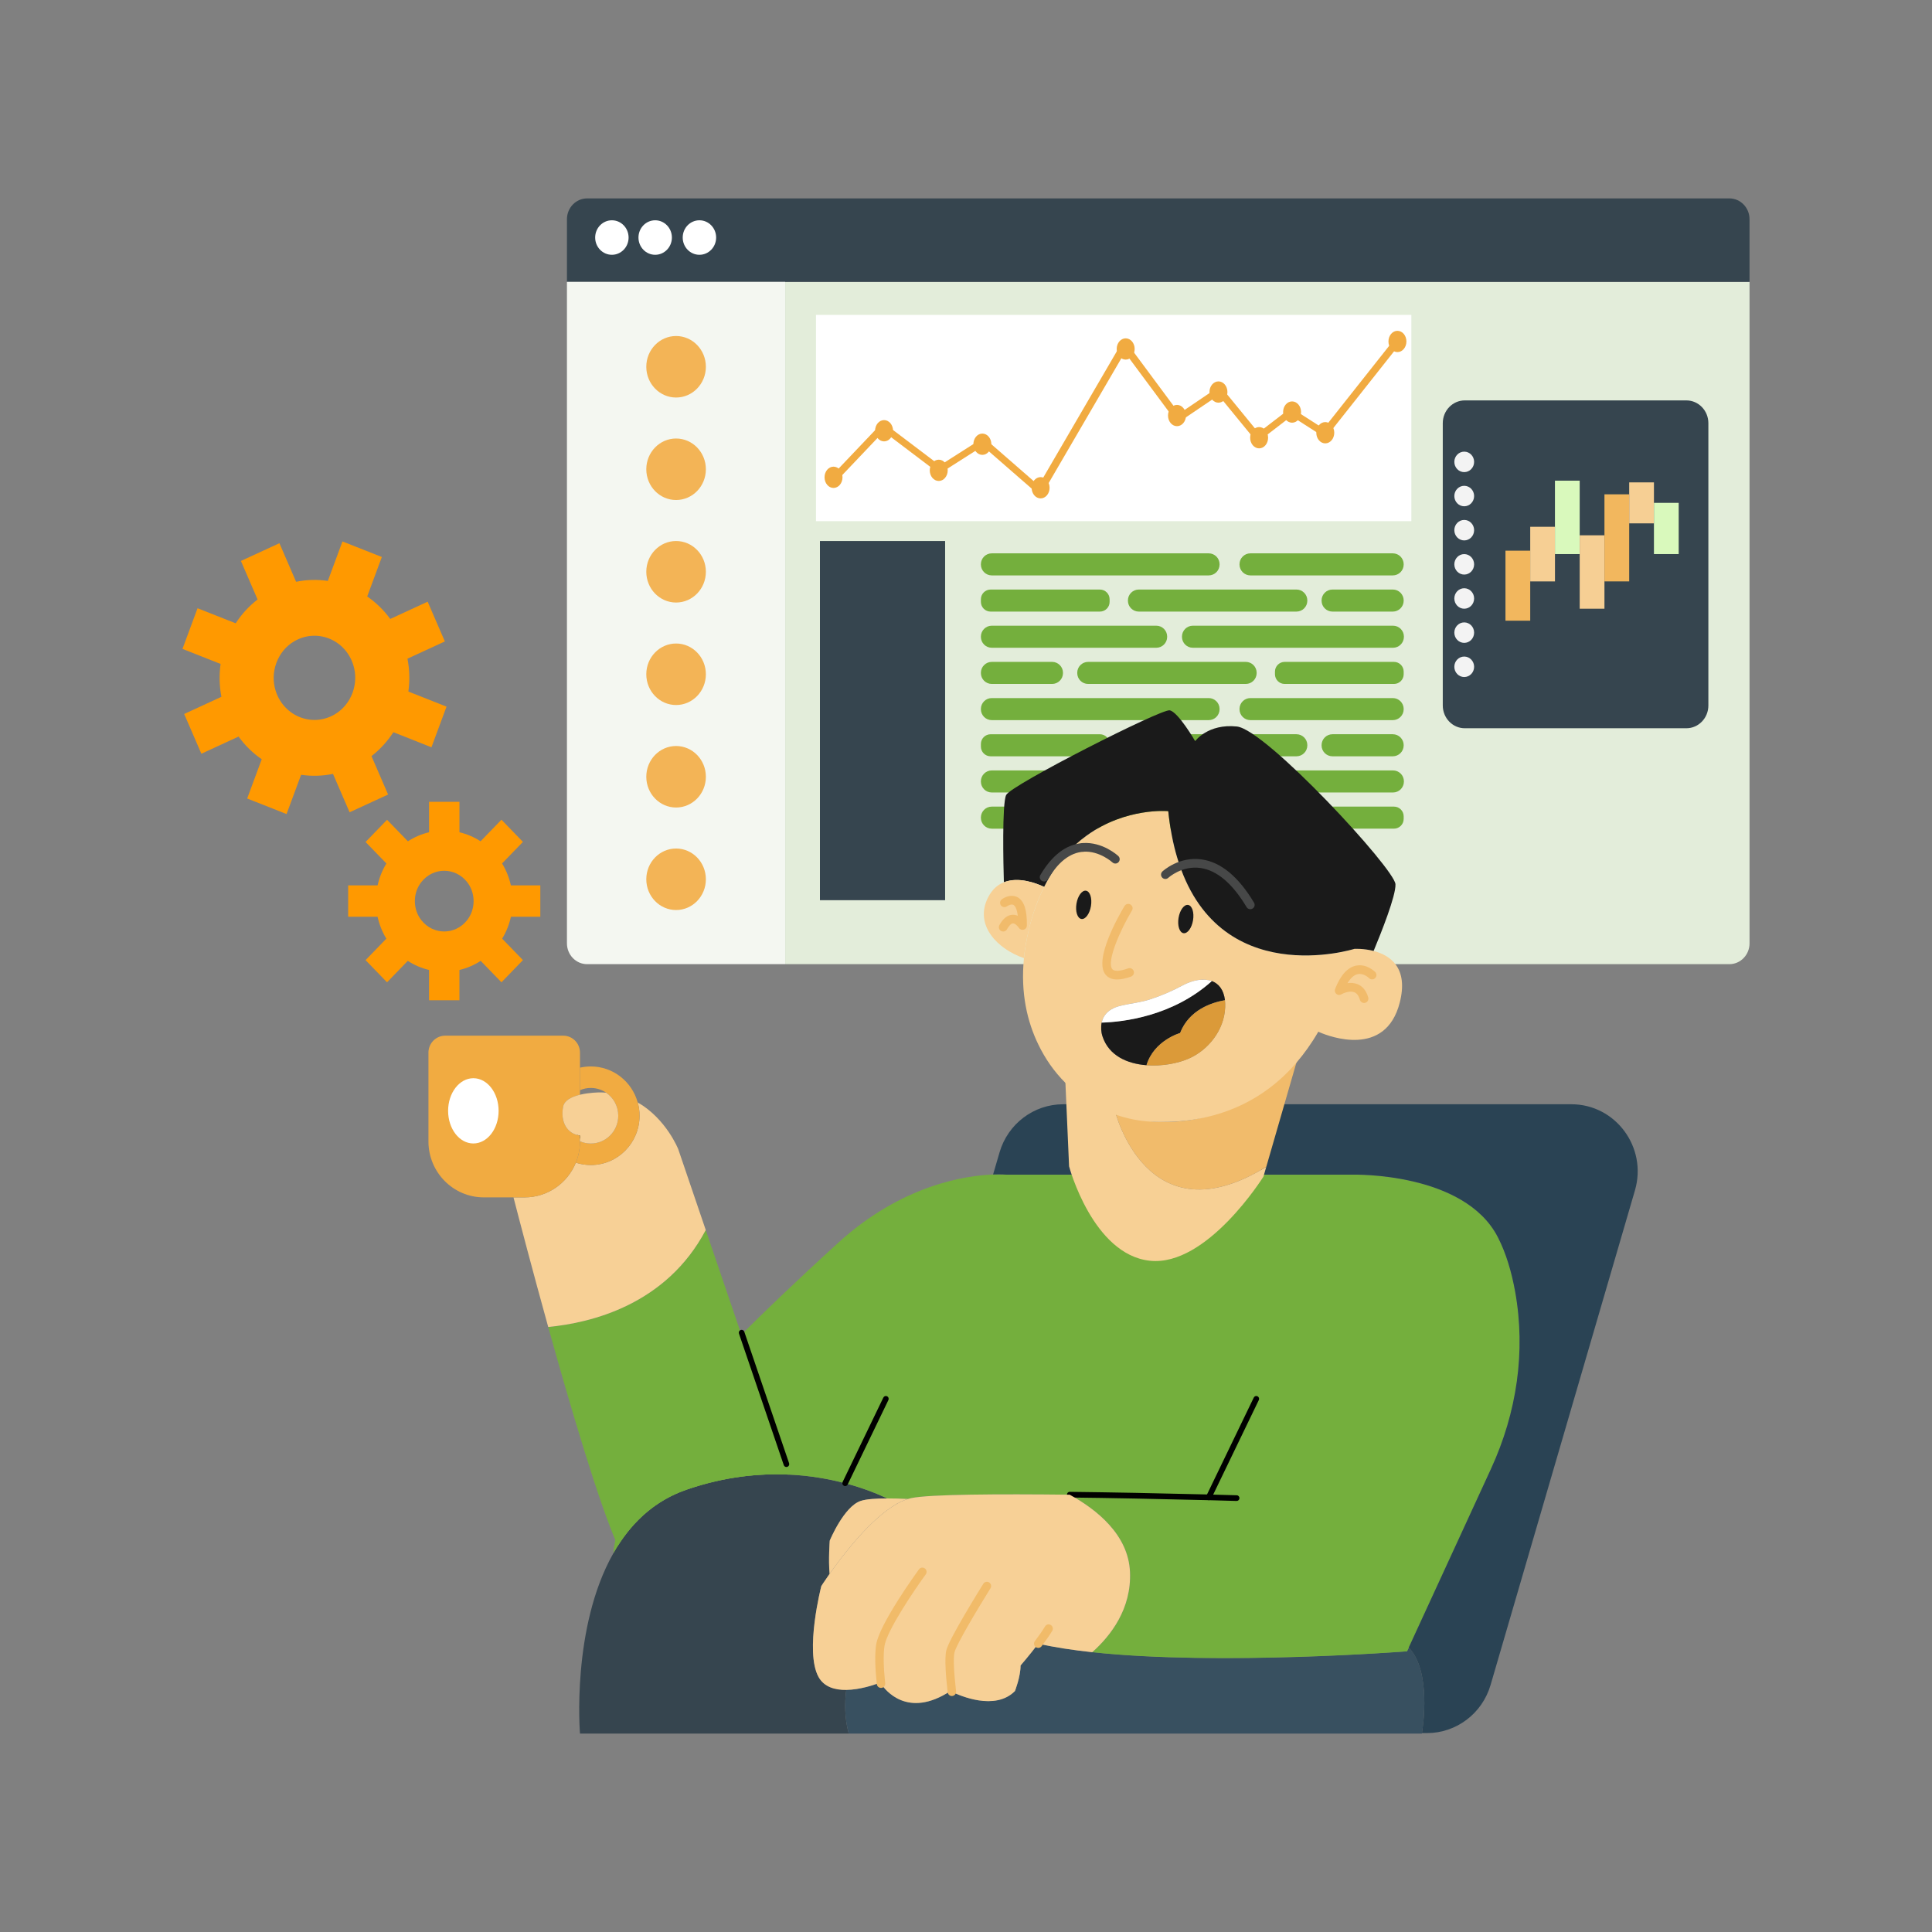 <svg id="SvgjsSvg1762" width="360" height="360" xmlns="http://www.w3.org/2000/svg" version="1.1" xmlns:xlink="http://www.w3.org/1999/xlink" xmlns:svgjs="http://svgjs.com/svgjs"><rect width="100%" height="100%" fill="#808080" stroke="none"/><defs id="SvgjsDefs1763"></defs><g id="SvgjsG1764"><svg xmlns="http://www.w3.org/2000/svg" enable-background="new 0 0 1000 1000" viewBox="0 0 1000 1000" width="360" height="360"><path fill="#e3edda" d="M406.42,499.05h488.69c5.77,0,10.45-4.83,10.45-10.79V145.89H406.42V499.05z" class="colorecedda svgShape"></path><path fill="#36454f" d="M895.11,102.69H303.9c-5.77,0-10.45,4.83-10.45,10.79v32.41h112.96h499.14v-32.41
					C905.56,107.52,900.88,102.69,895.11,102.69z" class="color239476 svgShape"></path><path fill="#f4f7f1" d="M293.45,145.89v342.37c0,5.96,4.68,10.79,10.45,10.79h102.51V145.89H293.45z" class="colorf7f6f1 svgShape"></path><ellipse cx="349.94" cy="189.84" fill="#f3b456" rx="15.42" ry="15.92" class="colorf3c256 svgShape"></ellipse><ellipse cx="349.94" cy="242.89" fill="#f3b456" rx="15.42" ry="15.92" class="colorf3c256 svgShape"></ellipse><ellipse cx="349.94" cy="295.95" fill="#f3b456" rx="15.42" ry="15.92" class="colorf3c256 svgShape"></ellipse><ellipse cx="349.94" cy="349" fill="#f3b456" rx="15.42" ry="15.92" class="colorf3c256 svgShape"></ellipse><ellipse cx="349.94" cy="402.05" fill="#f3b456" rx="15.42" ry="15.92" class="colorf3c256 svgShape"></ellipse><ellipse cx="349.94" cy="455.11" fill="#f3b456" rx="15.42" ry="15.92" class="colorf3c256 svgShape"></ellipse><rect width="64.79" height="185.91" x="424.4" y="280.03" fill="#36454f" class="color239476 svgShape"></rect><ellipse cx="316.71" cy="122.95" fill="#ffffff" rx="8.65" ry="8.93" class="colorfff svgShape"></ellipse><ellipse cx="339.12" cy="122.95" fill="#ffffff" rx="8.65" ry="8.93" class="colorfff svgShape"></ellipse><ellipse cx="362.02" cy="122.95" fill="#ffffff" rx="8.65" ry="8.93" class="colorfff svgShape"></ellipse><rect width="308.16" height="106.78" x="422.36" y="162.98" fill="#ffffff" class="colorfff svgShape"></rect><path fill="#f1ab41" d="M538.15,255.78c-0.54,0-1.06-0.18-1.44-0.51l-27.99-24.37l-21.16,13.48c-0.77,0.49-1.84,0.45-2.55-0.09
						l-27.64-20.93l-23.91,25.16c-0.68,0.72-1.94,0.84-2.8,0.27c-0.86-0.57-1.01-1.61-0.33-2.33l25.24-26.55
						c0.34-0.36,0.85-0.59,1.4-0.62c0.55-0.04,1.09,0.12,1.5,0.43l27.99,21.19l21.26-13.54c0.81-0.51,1.95-0.44,2.65,0.17
						l27.24,23.72l42.58-73.08c0.32-0.54,0.97-0.9,1.69-0.93c0.74-0.03,1.41,0.27,1.8,0.79l26.7,36.01l19.49-13.19
						c0.43-0.29,0.99-0.42,1.54-0.35c0.55,0.07,1.04,0.32,1.36,0.71l18.62,22.75l15.57-11.97c0.71-0.55,1.8-0.59,2.57-0.1
						l15.57,9.97l37.34-47.18c0.61-0.76,1.84-0.98,2.76-0.47c0.92,0.5,1.17,1.53,0.57,2.3l-38.52,48.68
						c-0.3,0.38-0.79,0.65-1.33,0.72c-0.55,0.07-1.11-0.04-1.54-0.32l-15.94-10.21l-16.03,12.33c-0.43,0.33-1,0.48-1.58,0.43
						c-0.58-0.05-1.09-0.31-1.42-0.71l-18.7-22.85l-19.57,13.24c-0.44,0.3-1.02,0.43-1.59,0.35c-0.57-0.08-1.06-0.36-1.36-0.76
						l-25.99-35.04l-42.25,72.51c-0.28,0.49-0.84,0.83-1.48,0.92C538.36,255.78,538.26,255.78,538.15,255.78z" class="colorf16741 svgShape"></path><ellipse cx="431.43" cy="247.05" fill="#f1ab41" rx="4.65" ry="5.51" class="colorf16741 svgShape"></ellipse><ellipse cx="457.59" cy="222.95" fill="#f1ab41" rx="4.65" ry="5.51" class="colorf16741 svgShape"></ellipse><ellipse cx="485.89" cy="243.44" fill="#f1ab41" rx="4.65" ry="5.51" class="colorf16741 svgShape"></ellipse><ellipse cx="508.47" cy="229.93" fill="#f1ab41" rx="4.65" ry="5.51" class="colorf16741 svgShape"></ellipse><ellipse cx="538.62" cy="252.46" fill="#f1ab41" rx="4.65" ry="5.51" class="colorf16741 svgShape"></ellipse><ellipse cx="582.65" cy="180.63" fill="#f1ab41" rx="4.65" ry="5.51" class="colorf16741 svgShape"></ellipse><ellipse cx="609.21" cy="215.08" fill="#f1ab41" rx="4.65" ry="5.51" class="colorf16741 svgShape"></ellipse><ellipse cx="630.67" cy="202.92" fill="#f1ab41" rx="4.65" ry="5.51" class="colorf16741 svgShape"></ellipse><ellipse cx="651.72" cy="226.56" fill="#f1ab41" rx="4.65" ry="5.51" class="colorf16741 svgShape"></ellipse><ellipse cx="668.78" cy="213.28" fill="#f1ab41" rx="4.65" ry="5.51" class="colorf16741 svgShape"></ellipse><ellipse cx="685.96" cy="223.98" fill="#f1ab41" rx="4.65" ry="5.51" class="colorf16741 svgShape"></ellipse><ellipse cx="723.31" cy="176.74" fill="#f1ab41" rx="4.65" ry="5.51" class="colorf16741 svgShape"></ellipse><path fill="#36454f" d="M872.86,207.25l-114.69,0c-6.29,0-11.39,5.28-11.39,11.79v8.54v137.57c0,6.51,5.1,11.79,11.39,11.79h114.69
					c6.29,0,11.39-5.28,11.39-11.79V227.58v-8.54C884.25,212.53,879.15,207.25,872.86,207.25z" class="color31384f svgShape"></path><rect width="12.81" height="36.24" x="779.23" y="285.03" fill="#f2b75e" class="colorf2765e svgShape"></rect><rect width="12.81" height="28.28" x="792.04" y="272.66" fill="#f6cf94" class="colorf6a194 svgShape"></rect><rect width="12.81" height="38" x="804.84" y="248.79" fill="#d9f9bc" class="colorf9c3bc svgShape"></rect><rect width="12.81" height="38" x="817.65" y="277.07" fill="#f6cf94" class="colorf6a194 svgShape"></rect><rect width="12.81" height="45.07" x="830.46" y="255.86" fill="#f2b75e" class="colorf2765e svgShape"></rect><rect width="12.81" height="21.21" x="843.27" y="249.68" fill="#f6cf94" class="colorf6a194 svgShape"></rect><rect width="12.81" height="26.51" x="856.08" y="260.28" fill="#d9f9bc" class="colorf9c3bc svgShape"></rect><ellipse cx="757.88" cy="239.07" fill="#f3f3f3" rx="5.12" ry="5.3" class="colorf3f3f3 svgShape"></ellipse><ellipse cx="757.88" cy="256.75" fill="#f3f3f3" rx="5.12" ry="5.3" class="colorf3f3f3 svgShape"></ellipse><ellipse cx="757.88" cy="274.42" fill="#f3f3f3" rx="5.12" ry="5.3" class="colorf3f3f3 svgShape"></ellipse><ellipse cx="757.88" cy="292.1" fill="#f3f3f3" rx="5.12" ry="5.3" class="colorf3f3f3 svgShape"></ellipse><ellipse cx="757.88" cy="309.77" fill="#f3f3f3" rx="5.12" ry="5.3" class="colorf3f3f3 svgShape"></ellipse><ellipse cx="757.88" cy="327.45" fill="#f3f3f3" rx="5.12" ry="5.3" class="colorf3f3f3 svgShape"></ellipse><ellipse cx="757.88" cy="345.13" fill="#f3f3f3" rx="5.12" ry="5.3" class="colorf3f3f3 svgShape"></ellipse><path fill="#74af3d" d="M625.63 297.83h-112.3c-3.09 0-5.62-2.53-5.62-5.62v-.18c0-3.09 2.53-5.62 5.62-5.62h112.3c3.09 0 5.62 2.53 5.62 5.62v.18C631.25 295.3 628.72 297.83 625.63 297.83zM720.92 297.83h-73.73c-3.09 0-5.62-2.53-5.62-5.62v-.18c0-3.09 2.53-5.62 5.62-5.62h73.73c3.09 0 5.62 2.53 5.62 5.62v.18C726.54 295.3 724.01 297.83 720.92 297.83zM569.32 316.56h-56.6c-2.76 0-5.01-2.26-5.01-5.01v-1.39c0-2.76 2.26-5.01 5.01-5.01h56.6c2.76 0 5.01 2.26 5.01 5.01v1.39C574.33 314.3 572.08 316.56 569.32 316.56zM671.05 316.56h-81.62c-3.09 0-5.62-2.53-5.62-5.62v-.18c0-3.09 2.53-5.62 5.62-5.62h81.62c3.09 0 5.62 2.53 5.62 5.62v.18C676.67 314.03 674.14 316.56 671.05 316.56zM720.92 316.56h-31.25c-3.09 0-5.62-2.53-5.62-5.62v-.18c0-3.09 2.53-5.62 5.62-5.62h31.25c3.09 0 5.62 2.53 5.62 5.62v.18C726.54 314.03 724.01 316.56 720.92 316.56zM664.93 342.59l56.6 0c2.76 0 5.01 2.26 5.01 5.01V349c0 2.76-2.26 5.01-5.01 5.01l-56.6 0c-2.76 0-5.01-2.26-5.01-5.01v-1.39C659.92 344.85 662.18 342.59 664.93 342.59zM563.2 342.59l81.62 0c3.09 0 5.62 2.53 5.62 5.62v.18c0 3.09-2.53 5.62-5.62 5.62l-81.62 0c-3.09 0-5.62-2.53-5.62-5.62v-.18C557.58 345.12 560.11 342.59 563.2 342.59zM513.33 342.59l31.25 0c3.09 0 5.62 2.53 5.62 5.62v.18c0 3.09-2.53 5.62-5.62 5.62l-31.25 0c-3.09 0-5.62-2.53-5.62-5.62v-.18C507.71 345.12 510.24 342.59 513.33 342.59zM598.5 335.28h-85.17c-3.09 0-5.62-2.53-5.62-5.62v-.18c0-3.09 2.53-5.62 5.62-5.62h85.17c3.09 0 5.62 2.53 5.62 5.62v.18C604.12 332.75 601.59 335.28 598.5 335.28zM721.03 335.28H617.41c-3.09 0-5.62-2.53-5.62-5.62v-.18c0-3.09 2.53-5.62 5.62-5.62h103.63c3.09 0 5.62 2.53 5.62 5.62v.18C726.65 332.75 724.12 335.28 721.03 335.28zM625.63 372.74h-112.3c-3.09 0-5.62-2.53-5.62-5.62v-.18c0-3.09 2.53-5.62 5.62-5.62h112.3c3.09 0 5.62 2.53 5.62 5.62v.18C631.25 370.21 628.72 372.74 625.63 372.74zM720.92 372.74h-73.73c-3.09 0-5.62-2.53-5.62-5.62v-.18c0-3.09 2.53-5.62 5.62-5.62h73.73c3.09 0 5.62 2.53 5.62 5.62v.18C726.54 370.21 724.01 372.74 720.92 372.74zM569.32 391.46h-56.6c-2.76 0-5.01-2.26-5.01-5.01v-1.39c0-2.76 2.26-5.01 5.01-5.01h56.6c2.76 0 5.01 2.26 5.01 5.01v1.39C574.33 389.21 572.08 391.46 569.32 391.46zM671.05 391.46h-81.62c-3.09 0-5.62-2.53-5.62-5.62v-.18c0-3.09 2.53-5.62 5.62-5.62h81.62c3.09 0 5.62 2.53 5.62 5.62v.18C676.67 388.93 674.14 391.46 671.05 391.46zM720.92 391.46h-31.25c-3.09 0-5.62-2.53-5.62-5.62v-.18c0-3.09 2.53-5.62 5.62-5.62h31.25c3.09 0 5.62 2.53 5.62 5.62v.18C726.54 388.93 724.01 391.46 720.92 391.46zM664.93 417.5l56.6 0c2.76 0 5.01 2.26 5.01 5.01v1.39c0 2.76-2.26 5.01-5.01 5.01l-56.6 0c-2.76 0-5.01-2.26-5.01-5.01v-1.39C659.92 419.75 662.18 417.5 664.93 417.5zM563.2 417.5l81.62 0c3.09 0 5.62 2.53 5.62 5.62v.18c0 3.09-2.53 5.62-5.62 5.62l-81.62 0c-3.09 0-5.62-2.53-5.62-5.62v-.18C557.58 420.03 560.11 417.5 563.2 417.5zM513.33 417.5l31.25 0c3.09 0 5.62 2.53 5.62 5.62v.18c0 3.09-2.53 5.62-5.62 5.62l-31.25 0c-3.09 0-5.62-2.53-5.62-5.62v-.18C507.71 420.03 510.24 417.5 513.33 417.5zM598.5 410.19h-85.17c-3.09 0-5.62-2.53-5.62-5.62v-.18c0-3.09 2.53-5.62 5.62-5.62h85.17c3.09 0 5.62 2.53 5.62 5.62v.18C604.12 407.66 601.59 410.19 598.5 410.19zM721.03 410.19H617.41c-3.09 0-5.62-2.53-5.62-5.62v-.18c0-3.09 2.53-5.62 5.62-5.62h103.63c3.09 0 5.62 2.53 5.62 5.62v.18C726.65 407.66 724.12 410.19 721.03 410.19z" class="colord6d6b9 svgShape"></path><g><path fill="#ff9900" d="M279.67 474.5v-16.24l-15.24 0c-.88-3.96-2.4-7.8-4.56-11.34l10.8-11.16-11.12-11.48-10.81 11.17c-3.42-2.22-7.12-3.77-10.93-4.67v-15.77h-15.73v15.77c-3.82.9-7.53 2.46-10.95 4.68l-10.79-11.14-11.12 11.49 10.78 11.13c-2.16 3.53-3.68 7.36-4.55 11.32h-15.24v16.24h15.22c.87 3.96 2.38 7.8 4.54 11.35l-10.76 11.11 11.12 11.48 10.74-11.1c3.44 2.24 7.16 3.81 11 4.71v15.69h15.73v-15.69c3.84-.9 7.57-2.47 11-4.71l10.75 11.1 11.12-11.49-10.76-11.1c2.16-3.54 3.67-7.38 4.54-11.35L279.67 474.5zM218.13 456.5c6.13-7.72 17.47-7.72 23.6 0 4.54 5.71 4.54 14.12 0 19.84-6.13 7.72-17.47 7.72-23.6 0C213.59 470.62 213.59 462.21 218.13 456.5zM223.32 386.79l7.8-21.04-19.74-7.8c.77-5.58.64-11.33-.47-17.02l19.35-8.92-8.9-20.57-19.37 8.93c-3.36-4.62-7.41-8.53-11.92-11.64l7.57-20.43-20.38-8.05-7.57 20.43c-5.38-.8-10.93-.67-16.43.45l-8.63-19.96-19.93 9.18 8.62 19.94c-4.5 3.47-8.3 7.66-11.33 12.33l-19.74-7.8-7.8 21.04 19.72 7.79c-.78 5.58-.67 11.33.43 17.02l-19.27 8.89 8.9 20.57 19.25-8.88c3.37 4.66 7.44 8.6 11.99 11.73l-7.53 20.32 20.38 8.05 7.53-20.32c5.41.8 10.99.67 16.51-.47l8.59 19.87 19.93-9.18-8.6-19.89c4.5-3.49 8.3-7.69 11.33-12.38L223.32 386.79zM152.24 331.96c11.65-6.86 26.34-1.06 30.58 12.08 3.13 9.72-.91 20.62-9.53 25.7-11.65 6.86-26.34 1.06-30.58-12.08C139.58 347.94 143.62 337.04 152.24 331.96z" class="colorffcc04 svgShape"></path></g><path fill="#36454f" d="M459.25,775.58c-5.72,0.01-10.94,0.34-13.8,1.31c-8.71,2.94-15.98,20.56-15.98,20.56s-0.76,9.97-0.07,17.17
		c-2.7,3.83-4.28,6.33-4.28,6.33s-8.71,33.78-1.45,46.99c2.9,5.29,8.58,6.81,14.37,6.74c-0.87,6.62-0.94,14.57,1.28,22.63H300.2
		c0,0-4.58-54.79,17.26-93.32c8.28-14.63,20.36-26.9,37.94-32.97c33.1-11.43,61.95-8.63,82.04-3.29h0.01
		C446.73,770.18,454.15,773.19,459.25,775.58z" class="color31384f svgShape"></path><path fill="#385060" d="M735.99,897.04c-0.03,0.18-0.04,0.26-0.04,0.26H439.31c-2.22-8.06-2.15-16.01-1.28-22.63h0.01
		c1.77-0.03,3.54-0.19,5.26-0.46c6.68-1.01,12.32-3.35,12.32-3.35s0.13,0.22,0.38,0.59v0.01c2.18,3.27,13.8,18.28,35.93,3.8
		c0,0,0.28,0.15,0.76,0.38h0.01c3.97,1.94,22.31,10.06,32.64-0.38c0,0,2.91-7.34,2.91-13.22c0,0,4.75-5.49,9.15-11.31
		c8.26,1.88,17.75,3.32,27.95,4.42c66.12,7.11,162.93-0.46,162.93-0.46l0.9-1.95C740.96,865.07,736.5,894.02,735.99,897.04z" class="color603838 svgShape"></path><path fill="#74af3d" d="M318.46,797.04c-0.45,2.35-0.78,4.67-1,6.95c0.94-1.66,1.93-3.29,2.98-4.89c0.16-0.25,0.32-0.5,0.49-0.73
		c0.33-0.53,0.7-1.04,1.06-1.56c0.28-0.4,0.55-0.79,0.84-1.17c0.52-0.73,1.06-1.47,1.64-2.19c0.62-0.79,1.26-1.59,1.92-2.36
		c1.28-1.51,2.61-2.97,4.02-4.38c0.23-0.23,0.46-0.47,0.7-0.68c0.6-0.59,1.19-1.16,1.82-1.72c0.39-0.37,0.8-0.72,1.21-1.06
		c0.39-0.35,0.8-0.69,1.21-1.03c0.41-0.34,0.83-0.66,1.25-1c0.33-0.26,0.68-0.53,1.05-0.79c0.15-0.12,0.28-0.22,0.42-0.32
		c0.39-0.29,0.78-0.57,1.19-0.85c2.4-1.69,4.92-3.23,7.63-4.61c0.38-0.19,0.76-0.38,1.15-0.57c2.34-1.15,4.81-2.16,7.38-3.05
		c1.05-0.37,2.09-0.7,3.14-1.04c2.85-0.91,5.66-1.73,8.45-2.44c13.81-3.54,26.74-4.7,38.42-4.39c1.03,0.01,2.03,0.04,3.04,0.1
		c10.94,0.51,20.71,2.28,28.99,4.48h0.01c9.28,2.45,16.7,5.46,21.8,7.86c1.57,0,3.2,0.01,4.81,0.06c0.33,0.01,0.67,0.01,1,0.03
		c1.66,0.04,3.3,0.12,4.88,0.19c0.55-0.18,1.1-0.32,1.66-0.44c9.34-2.03,45.59-2.19,82.11-1.78c13.96,7.65,30.36,20.71,31.19,39.96
		c0.83,19.13-10.01,33.09-19.55,41.57c66.12,7.11,162.93-0.46,162.93-0.46l0.9-1.95l42.56-92.47c13.42-29.16,18.08-60.8,12.52-91.74
		c-1.8-9.97-4.63-19.8-8.98-28.24c-17.42-33.78-74.86-32.31-74.86-32.31h-48.7c-11.62,26.43-43.57,30.84-62.46,29.37
		c-8.85-0.69-15.96-7.18-19.48-13.89c-2.53-4.82-4.05-10.09-4.63-15.48h-44.16c0,0-2.53-0.25-6.96-0.09
		c-14,0.51-47.09,5.21-80.19,35.33c-22.51,20.49-39.2,36.65-50.08,47.49" class="color4083b2 svgShape"></path><path d="M625.65 776.49c-.21 0-.43-.05-.64-.15-.72-.36-1.02-1.23-.67-1.96l24.61-51c.35-.73 1.22-1.03 1.94-.68.72.36 1.02 1.23.67 1.96l-24.61 51C626.7 776.19 626.18 776.49 625.65 776.49zM437.45 769.19c-.21 0-.43-.05-.64-.15-.72-.36-1.02-1.23-.67-1.96l21.08-43.7c.35-.73 1.22-1.03 1.94-.68.72.36 1.02 1.23.67 1.96l-21.08 43.7C438.5 768.89 437.98 769.19 437.45 769.19z"></path><path fill="#f7d096" d="M469.94,775.86c-1.58,0.48-3.18,1.16-4.81,2.03c-0.22,0.1-0.42,0.22-0.64,0.34h-0.01
		c-0.04-0.03-0.1-0.04-0.15-0.07l-0.06,0.19v0.01c-13.54,7.58-27.9,26.36-34.87,36.26c-0.68-7.2,0.07-17.17,0.07-17.17
		s7.26-17.62,15.98-20.56c2.86-0.97,8.08-1.29,13.8-1.31c1.57,0,3.2,0.01,4.81,0.06c0.33,0.01,0.67,0.01,1,0.03
		C466.71,775.72,468.36,775.79,469.94,775.86z" class="colorf7a596 svgShape"></path><path d="M640.09,776.89c-0.01,0-0.03,0-0.04,0c0,0-5.46-0.16-14.43-0.4c-26.18-0.66-51.05-1.14-71.92-1.38
		c-0.8-0.01-1.44-0.67-1.44-1.49s0.65-1.5,1.47-1.45c20.89,0.24,45.77,0.72,71.96,1.38c8.98,0.24,14.44,0.4,14.44,0.4
		c0.8,0.02,1.43,0.7,1.41,1.51C641.51,776.26,640.87,776.89,640.09,776.89z"></path><path fill="#f7d096" d="M565.34,855.18c-10.2-1.1-19.68-2.54-27.95-4.42c-4.4,5.82-9.15,11.31-9.15,11.31
		c0,5.87-2.91,13.22-2.91,13.22c-10.33,10.44-28.67,2.32-32.64,0.38h-0.01c-0.48-0.23-0.76-0.38-0.76-0.38
		c-22.14,14.48-33.76-0.53-35.93-3.8v-0.01c-0.25-0.37-0.38-0.59-0.38-0.59s-5.64,2.33-12.32,3.35c-1.71,0.26-3.49,0.43-5.26,0.46
		h-0.01c-5.78,0.07-11.46-1.45-14.37-6.74c-7.26-13.22,1.45-46.99,1.45-46.99s1.58-2.5,4.28-6.33c6.97-9.9,21.34-28.68,34.87-36.26
		v-0.01c0.07-0.03,0.13-0.07,0.2-0.12h0.01c0.22-0.12,0.42-0.23,0.64-0.34c1.63-0.87,3.22-1.54,4.81-2.03
		c0.55-0.18,1.1-0.32,1.66-0.44c9.34-2.03,45.59-2.19,82.11-1.78c13.96,7.65,30.36,20.71,31.19,39.96
		C585.72,832.74,574.88,846.69,565.34,855.18z" class="colorf7a596 svgShape"></path><path fill="#f1bb69" d="M492.68,877.86c-1.09,0-2.03-0.83-2.16-1.95c-0.89-7.64-1.73-17.62-0.7-21.73
		c1.49-6.04,17.35-31.53,19.15-34.42c0.64-1.03,1.99-1.34,3.01-0.69c1.02,0.65,1.32,2.01,0.68,3.04
		c-6.93,11.1-17.61,29.08-18.61,33.13c-0.66,2.67-0.37,10.01,0.81,20.15c0.14,1.21-0.72,2.3-1.91,2.44
		C492.85,877.86,492.77,877.86,492.68,877.86z" class="colorf16a69 svgShape"></path><path fill="#2a4354" d="M846.25 616.13l-74.73 256.01c-4.31 14.77-17.72 24.91-32.94 24.91h-2.59c.51-3.03 4.97-31.97-6.83-44.28l42.56-92.47c13.42-29.16 18.08-60.8 12.52-91.74-1.8-9.97-4.63-19.8-8.98-28.24-17.42-33.78-74.86-32.31-74.86-32.31h-48.7c3.01-6.86 6.06-20.99 8.73-36.45h152.88C836.24 571.56 852.74 593.88 846.25 616.13zM565.14 608.01h-44.16c0 0-2.53-.25-6.96-.09l3.34-11.45c4.31-14.77 17.72-24.91 32.94-24.91h15.96l-1.37 29C564.79 603.05 564.86 605.54 565.14 608.01z" class="color542a2a svgShape"></path><path fill="#74af3d" d="M408.44,763.25c-15.6-0.75-33.58,1.06-53.05,7.77c-16.01,5.52-27.47,16.2-35.63,29.11
		c-9.82-22.25-24.26-71.03-36.01-113.28c22.34-2.14,61.15-11.56,81.54-50.19l16.57,48.62L408.44,763.25z" class="color4083b2 svgShape"></path><path fill="#f7d096" d="M365.3,636.65c-20.39,38.64-59.2,48.05-81.54,50.19c-8.05-28.99-14.83-54.91-17.98-67.08h5.77
		c11.97,0,22.22-7.43,26.51-17.96c2.44,0.79,5.04,1.22,7.74,1.22c13.93,0,25.23-11.42,25.23-25.51c0-2.39-0.32-4.7-0.94-6.89
		c14.73,8.43,20.96,24.17,20.96,24.17L365.3,636.65z" class="colorf7a596 svgShape"></path><path d="M307.08,590.02c-2.21,0-4.66-0.26-7.18-0.79c-0.79-0.17-1.29-0.94-1.13-1.74c0.16-0.79,0.93-1.3,1.72-1.14
		c4.95,1.04,9.82,0.96,12.12-0.21c0.72-0.36,1.59-0.07,1.95,0.65c0.36,0.72,0.07,1.61-0.65,1.97
		C312.29,589.6,309.88,590.02,307.08,590.02z"></path><path fill="#f1ab41" d="M300.2,544.84v21.79c-2.14,0.51-4.21,1.25-5.81,2.29c0,0-0.01,0-0.03,0.01c0,0,0,0.01-0.01,0.01
		c-1.48,0.98-2.54,2.23-2.86,3.82c-0.67,3.38-0.39,6.51,0.71,9.02c0.01,0.07,0.04,0.13,0.07,0.19c1.23,2.73,3.46,4.71,6.48,5.48
		c0.48,0.12,0.97,0.23,1.45,0.34v3c0,3.91-0.77,7.62-2.15,11.01c-4.28,10.53-14.54,17.96-26.51,17.96h-21.12
		c-15.82,0-28.66-12.98-28.66-28.97v-45.95c0-4.85,3.89-8.78,8.69-8.78h61.06C296.31,536.05,300.2,539.99,300.2,544.84z" class="colorf16741 svgShape"></path><path fill="#f1ab41" d="M331.02,577.51c0,14.08-11.3,25.51-25.23,25.51c-2.7,0-5.3-0.43-7.74-1.22c1.38-3.39,2.15-7.11,2.15-11.01
		v-0.06c1.71,0.75,3.6,1.16,5.59,1.16c7.86,0,14.22-6.43,14.22-14.38c0-4.96-2.48-9.34-6.27-11.94c-2.27-1.54-5-2.45-7.95-2.45
		c-1.99,0-3.88,0.41-5.59,1.16v-11.66c1.8-0.41,3.67-0.63,5.59-0.63c11.58,0,21.32,7.89,24.29,18.64
		C330.7,572.81,331.02,575.12,331.02,577.51z" class="colorf16741 svgShape"></path><path fill="#f7d096" d="M320.01,577.51c0,7.94-6.36,14.38-14.22,14.38c-1.99,0-3.88-0.41-5.59-1.16v-2.94
		c-0.48-0.1-0.97-0.22-1.45-0.34c-3.02-0.76-5.24-2.75-6.48-5.48c-0.03-0.06-0.06-0.12-0.07-0.19c-1.1-2.51-1.38-5.64-0.71-9.02
		c0.32-1.59,1.38-2.83,2.86-3.82c0.01,0,0.01-0.01,0.01-0.01c0.01-0.01,0.03-0.01,0.03-0.01c1.6-1.04,3.67-1.78,5.81-2.29
		c4.95-1.2,10.17-1.2,10.17-1.2c1.15,0,2.28,0.04,3.37,0.15C317.53,568.17,320.01,572.55,320.01,577.51z" class="colorf7a596 svgShape"></path><ellipse cx="245.01" cy="574.97" fill="#ffffff" rx="13.07" ry="16.89" class="colorfff svgShape"></ellipse><path fill="#f1bb69" d="M455.99 873.66c-1.1 0-2.04-.84-2.16-1.97-.92-8.63-1.05-15.44-.37-20.23 1.51-10.7 21.35-38.02 22.19-39.17.71-.98 2.08-1.19 3.05-.47.97.72 1.18 2.1.46 3.08-5.57 7.64-20.26 29.21-21.38 37.19-.62 4.37-.49 10.98.39 19.13.13 1.21-.73 2.3-1.93 2.43C456.15 873.66 456.07 873.66 455.99 873.66zM537.39 852.96c-.46 0-.93-.15-1.32-.45-.96-.74-1.14-2.12-.41-3.09 2.23-2.94 4.04-5.56 5.24-7.58.62-1.04 1.96-1.38 2.99-.75 1.03.63 1.36 1.98.74 3.02-1.3 2.19-3.16 4.87-5.51 7.99C538.69 852.66 538.05 852.96 537.39 852.96z" class="colorf16a69 svgShape"></path><path d="M407.05,759.32c-0.6,0-1.17-0.38-1.37-0.99l-23.19-68.07c-0.26-0.77,0.14-1.6,0.9-1.87c0.76-0.26,1.59,0.14,1.85,0.91
		l23.19,68.07c0.26,0.77-0.14,1.6-0.9,1.87C407.37,759.29,407.21,759.32,407.05,759.32z"></path><g><path fill="#f7d095" d="M577.16,575.11l0.01-0.01c-10.25-5.01-19.33-13.24-26.12-24.1l2.26,51.65l0.05,1.06
				c0,0,12.19,45.67,41.8,48.85c29.61,3.2,58.79-43.53,58.79-43.53l1.48-5.11C593.58,642.1,577.16,575.11,577.16,575.11z" class="colorf7a695 svgShape"></path><path fill="#f1bb6b" d="M675.54,534.36c-0.43-0.22-0.68-0.34-0.68-0.34c-21.48,41.58-54.77,47.84-76.96,46.59
				c-7.2-0.41-14.2-2.31-20.74-5.5l-0.01,0.01c0,0,16.43,67,78.28,28.8l0.37-1.27L675.54,534.36z" class="colorf16b6b svgShape"></path><path fill="#f7d095" d="M710.99,492.21c-5.28-1.37-9.94-1.08-9.94-1.08s-0.89,0.29-2.51,0.69c-0.32,0.06-0.67,0.15-1.05,0.24
				c-0.61,0.15-1.31,0.3-2.07,0.45c-0.5,0.11-1.04,0.21-1.6,0.32c-0.34,0.07-0.67,0.14-1.02,0.2c-1.37,0.24-2.9,0.47-4.53,0.69
				c-0.16,0.03-0.31,0.05-0.47,0.06c-3.83,0.48-8.3,0.81-13.14,0.75c-1.08,0-2.16-0.03-3.27-0.09c-0.92-0.04-1.85-0.11-2.78-0.18
				c-0.95-0.08-1.9-0.17-2.84-0.29c-0.71-0.07-1.44-0.17-2.17-0.29c-0.83-0.11-1.65-0.24-2.46-0.39c-0.79-0.14-1.57-0.29-2.36-0.45
				c-0.06-0.01-0.13-0.03-0.2-0.04c-0.42-0.09-0.85-0.18-1.27-0.29c-0.42-0.09-0.86-0.2-1.28-0.32c-0.38-0.09-0.76-0.2-1.15-0.3
				c-0.38-0.09-0.76-0.21-1.14-0.32c-0.38-0.11-0.76-0.23-1.14-0.35c-0.6-0.18-1.2-0.38-1.79-0.59c-0.1-0.03-0.22-0.06-0.32-0.11
				c-0.48-0.17-0.98-0.35-1.46-0.53c-0.6-0.23-1.2-0.45-1.78-0.69c-0.51-0.21-1.01-0.42-1.5-0.63c-1.37-0.59-2.73-1.25-4.07-1.97
				c-0.41-0.21-0.8-0.42-1.2-0.65c-3-1.67-5.92-3.64-8.73-5.98c-0.52-0.44-1.04-0.87-1.55-1.32c-1.18-1.04-2.35-2.15-3.47-3.34
				c-0.44-0.47-0.87-0.93-1.31-1.41c-0.32-0.36-0.64-0.72-0.96-1.1c-1.28-1.48-2.52-3.07-3.72-4.76c-0.29-0.42-0.58-0.84-0.87-1.28
				c-0.31-0.44-0.6-0.89-0.87-1.32c-0.57-0.89-1.14-1.81-1.68-2.75c-0.55-0.95-1.09-1.93-1.62-2.92c-0.22-0.44-0.44-0.87-0.66-1.31
				c-0.09-0.15-0.16-0.3-0.23-0.47c-0.47-0.95-0.92-1.93-1.37-2.94c-0.23-0.54-0.47-1.08-0.7-1.64c-0.23-0.56-0.47-1.13-0.69-1.7
				c-0.47-1.14-0.9-2.32-1.31-3.52c-0.52-1.49-1.02-3.01-1.49-4.59c-2.06-6.98-3.63-14.9-4.56-23.86c0,0-21.82-2.06-42.15,12.6
				c0,0,0,0-0.01,0c-0.51,0.36-1.01,0.74-1.52,1.13c-1.04,0.78-2.06,1.61-3.06,2.48c-0.48,0.42-0.96,0.84-1.43,1.28
				c-0.82,0.75-1.63,1.54-2.43,2.35c-0.35,0.36-0.7,0.72-1.05,1.1l-0.01,0.02c-1.11,1.16-2.19,2.39-3.25,3.7
				c-0.26,0.33-0.52,0.66-0.79,0.99c-0.48,0.59-0.93,1.19-1.39,1.81c-0.13,0.17-0.26,0.35-0.36,0.51c-0.44,0.57-0.86,1.17-1.25,1.78
				c-0.44,0.63-0.87,1.29-1.3,1.96c-0.52,0.81-1.05,1.67-1.55,2.54c-0.19,0.32-0.38,0.63-0.55,0.96c-0.74,1.28-1.46,2.62-2.14,4
				c-3.16,6.32-5.88,13.64-7.93,22.13c-1.22,5.13-2.06,10.05-2.52,14.75c-1.82,18.11,1.73,32.9,7.39,44.62
				c1.78,3.7,3.83,7.2,6.09,10.45c2.42,3.45,5.1,6.64,8,9.53c7.51,7.54,16.49,13.16,26.24,16.5c5.88,2.03,12.04,3.25,18.33,3.57
				c1.84,0.11,3.76,0.15,5.73,0.12h0.09c0.04,0.02,0.1,0.02,0.15,0c0.01,0.02,0.01,0,0.03,0c0.01,0,0.01,0,0.03,0
				c0.04,0.02,0.09,0.02,0.13,0c0.01,0.02,0.03,0,0.04,0c0,0.02,0,0.02,0.01,0c0.01,0.02,0.01,0.02,0.03,0
				c0.01,0.02,0.01,0.02,0.01,0c3.54,0,7.26-0.2,11.11-0.62c0.13-0.02,0.28-0.03,0.42-0.05c18.49-2.14,39.74-9.74,57.16-29.95
				c4.02-4.67,7.84-9.99,11.37-16.09c0,0,0.28,0.12,0.76,0.35c5.07,2.17,34.03,13.19,41.37-15.34
				C729.2,500.73,719.33,494.38,710.99,492.21z M593.41,551.35c-9.99-0.75-19.46-4.94-22.74-14.86c-0.77-2.29-0.93-4.85-0.44-7.19
				h0.01c0.28-1.31,0.77-2.56,1.5-3.64c1.81-2.68,4.77-4.17,7.74-4.94c0.51-0.14,1.05-0.26,1.57-0.38
				c4.71-1.05,9.45-1.52,14.11-3.03c5.88-1.88,11.59-4.38,17.09-7.33c5.15-2.75,10.72-3.75,14.97-2.18h0.01
				c3.54,1.32,6.15,4.47,6.78,9.89c0.13,1.14,0.17,2.39,0.12,3.73c-0.47,11.8-8.79,22.13-18.88,26.51
				C609.51,550.45,601.3,551.97,593.41,551.35z" class="colorf7a695 svgShape"></path><path fill="#1a1a1a" d="M722.29,457.69c0.27,5.93-7.39,25.11-11.31,34.52c-5.27-1.37-9.94-1.08-9.94-1.08s-71.13,22.38-91.79-47.42
			c-2.07-6.99-3.63-14.91-4.56-23.87c0,0-21.83-2.06-42.16,12.6c0,0,0,0-0.01,0c-8.09,5.83-15.94,14.3-22.08,26.61
			c-3.97-1.87-13.22-5.44-20.84-2.39c-0.26-8.73-1-40.73,1.19-45.19c2.57-5.18,80.24-44.61,84.63-43.81
			c4.41,0.81,13.19,15.94,13.19,15.94s6.6-9.16,21.62-7.56C655.24,377.64,721.92,449.72,722.29,457.69z" class="color1a1a1a svgShape"></path><path fill="#f7d095" d="M540.43,459.06c-3.16,6.32-5.87,13.63-7.92,22.13c-1.23,5.13-2.07,10.05-2.53,14.74
			c-13.26-4.51-26.03-16.85-18.5-31.54c2.11-4.09,4.96-6.47,8.11-7.72C527.21,453.62,536.46,457.19,540.43,459.06z" class="colorf7a695 svgShape"></path><path fill="#f1bb6b" d="M578.2,506.97c-2.6,0-4.58-0.82-5.93-2.46c-6.37-7.73,7.03-30.98,9.79-35.57c0.64-1.06,2.01-1.41,3.08-0.77
			c1.06,0.64,1.41,2.02,0.77,3.08c-5.98,9.98-13.35,26.54-10.17,30.4c1.02,1.25,4,1.09,8.17-0.42c1.17-0.42,2.45,0.18,2.88,1.35
			c0.42,1.17-0.18,2.45-1.35,2.88C582.65,506.47,580.23,506.97,578.2,506.97z" class="colorf16b6b svgShape"></path><path fill="#1a1a1a" d="M634.03,517.69c-6.88,1.2-18.56,4.98-23.22,16.99c0,0-13.5,3.78-17.39,16.66
			c-9.99-0.75-19.46-4.94-22.74-14.86c-0.77-2.29-0.93-4.85-0.44-7.19h0.01c10.79-0.32,36.53-3.12,56.99-21.49h0.01
			C630.79,509.13,633.4,512.28,634.03,517.69z" class="color1a1a1a svgShape"></path><path fill="#ffffff" d="M627.24,507.81c-20.45,18.38-46.2,21.18-56.99,21.49c0.28-1.31,0.77-2.56,1.5-3.64
			c1.81-2.68,4.77-4.17,7.74-4.94c0.51-0.14,1.05-0.26,1.57-0.38c4.71-1.05,9.45-1.52,14.11-3.03c5.88-1.88,11.59-4.38,17.09-7.33
			C617.41,507.23,622.98,506.24,627.24,507.81z" class="colorfff svgShape"></path><path fill="#db9a39" d="M634.15,521.43c-0.46,11.81-8.8,22.13-18.88,26.52c-5.75,2.51-13.96,4.02-21.85,3.42
			c3.9-12.88,17.39-16.67,17.39-16.67c4.68-12.01,16.34-15.79,23.23-16.99C634.16,518.84,634.2,520.08,634.15,521.43z" class="colordb393a svgShape"></path><path fill="#474848" d="M540.43,456.27c-0.39,0-0.78-0.1-1.14-0.31c-1.07-0.63-1.42-2.01-0.79-3.07
			c6.11-10.35,13.47-15.9,21.87-16.51c1.24-0.08,2.31,0.84,2.4,2.08s-0.84,2.31-2.08,2.4c-6.85,0.49-13.02,5.31-18.33,14.31
			C541.94,455.88,541.2,456.27,540.43,456.27z" class="color474748 svgShape"></path><path fill="#f1bb6b" d="M706.05 519.15c-.97 0-1.87-.64-2.15-1.62-.62-2.13-1.58-3.43-2.95-3.97-2.35-.93-5.68.52-6.67 1.11-.82.49-1.87.4-2.6-.22-.73-.62-.99-1.63-.64-2.53 2.77-7.13 6.43-11.2 10.86-12.11 5.47-1.13 9.72 3.12 9.9 3.3.87.88.86 2.3-.03 3.17-.88.87-2.3.86-3.17-.02-.07-.07-2.79-2.7-5.83-2.06-1.88.4-3.68 1.99-5.31 4.67 1.6-.23 3.39-.18 5.12.5 2.7 1.07 4.59 3.39 5.61 6.89.35 1.19-.34 2.44-1.53 2.78C706.47 519.12 706.26 519.15 706.05 519.15zM519.25 482.15c-.36 0-.73-.09-1.07-.27-1.09-.59-1.49-1.96-.89-3.04 1.89-3.46 4.19-5.26 6.82-5.36 1-.04 1.89.18 2.7.53-.52-4.34-1.8-5.41-2.28-5.65-1.1-.57-2.81.37-3.32.74-1 .72-2.4.52-3.13-.48-.73-.99-.53-2.39.45-3.13 1.55-1.16 4.98-2.71 8.03-1.14 3.46 1.77 5.08 6.59 4.95 14.73-.02.99-.68 1.85-1.63 2.12-.95.27-1.97-.11-2.5-.95-.49-.75-1.88-2.3-3.06-2.3-.02 0-.04 0-.05 0-.9.04-2.01 1.14-3.04 3.02C520.82 481.73 520.05 482.15 519.25 482.15z" class="colorf16b6b svgShape"></path><path fill="#474848" d="M577.31 446.97c-.55 0-1.09-.2-1.52-.6-.06-.06-6.76-6.12-15.08-5.52-1.27.09-2.31-.84-2.4-2.08-.09-1.24.84-2.31 2.08-2.4 10.31-.75 18.12 6.4 18.44 6.71.91.84.96 2.26.12 3.17C578.51 446.73 577.91 446.97 577.31 446.97zM647.16 470.61c-.76 0-1.51-.39-1.93-1.09-7.31-12.23-15.33-19.04-23.86-20.25-9.6-1.37-16.58 5.01-16.65 5.08-.91.85-2.33.79-3.17-.11-.84-.91-.79-2.33.11-3.17.35-.32 8.62-7.91 20.34-6.24 9.93 1.41 19.04 8.94 27.08 22.39.64 1.06.29 2.44-.78 3.08C647.95 470.5 647.55 470.61 647.16 470.61z" class="color474748 svgShape"></path><ellipse cx="560.95" cy="468.36" fill="#1a1a1a" rx="7.41" ry="3.8" transform="rotate(-80.648 560.931 468.366)" class="color1a1a1a svgShape"></ellipse><ellipse cx="613.79" cy="475.71" fill="#1a1a1a" rx="7.41" ry="3.8" transform="rotate(-80.648 613.772 475.718)" class="color1a1a1a svgShape"></ellipse></g></svg></g></svg>